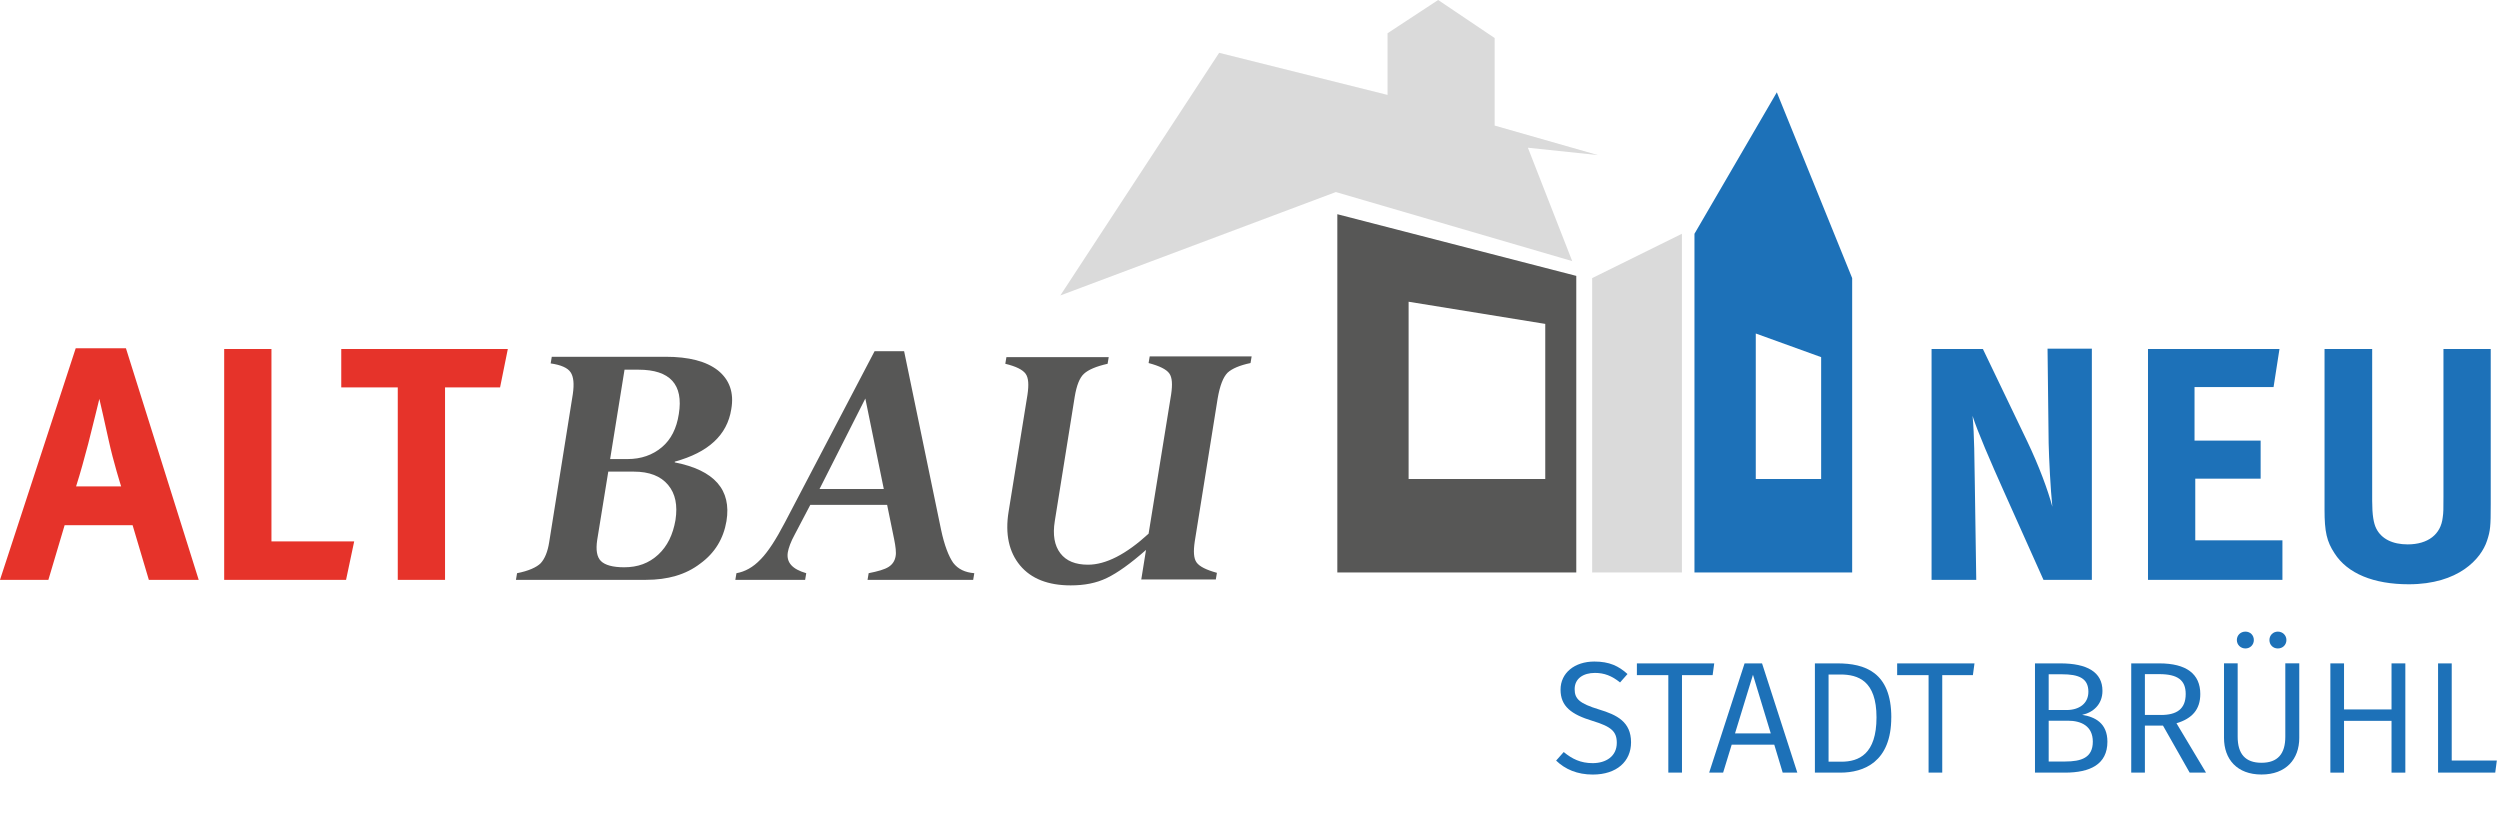<?xml version="1.0" encoding="UTF-8"?>
<svg xmlns="http://www.w3.org/2000/svg" id="Layer_1" viewBox="0 0 676.91 224.25">
  <defs>
    <style>.cls-1{fill:#1d71b8;}.cls-1,.cls-2,.cls-3,.cls-4,.cls-5{stroke-width:0px;}.cls-2{fill:#575756;}.cls-3{fill:#1d71b8;}.cls-4{fill:#dadada;}.cls-5{fill:#e6332a;}</style>
  </defs>
  <polygon class="cls-4" points="287.1 80 330.1 14.3 375.7 25.7 375.7 9 389.4 0 404.7 10.3 404.7 34 432.7 42 413.7 40 425.7 70.7 361.7 52 287.1 80"></polygon>
  <path class="cls-2" d="M362.1,58v97h64.7v-80.3l-64.7-16.7ZM418.4,129.7h-37v-48l37,6v42Z"></path>
  <polygon class="cls-4" points="431.1 75.3 455.4 63.3 455.4 155 431.1 155 431.1 75.3"></polygon>
  <path class="cls-1" d="M481.1,25l-22.3,38.3v91.7h42.7v-79.7l-20.4-50.3ZM493.1,129.7h-17.7v-39.4l17.7,6.4v33Z"></path>
  <path class="cls-5" d="M34.1,94.3l19.7,62.7h-13.5l-4.4-14.8h-18.4l-4.4,14.8H0l20.5-62.7h13.6ZM32.8,131.7s-2.1-6.6-3.4-12.6c-.6-2.9-2.5-11.1-2.5-11.1,0,0-1.8,7.4-3,12.1-1.2,4.5-2,7.5-3.3,11.6h12.2Z"></path>
  <path class="cls-5" d="M73.5,94.5v52.1h22.4l-2.2,10.4h-33v-62.5h12.8Z"></path>
  <path class="cls-5" d="M137.5,94.5l-2.1,10.4h-14.9v52.1h-12.8v-52.1h-15.3v-10.4h45.1Z"></path>
  <path class="cls-1" d="M536.9,94.5l12,25c3.2,6.7,5.6,13.2,6.8,17.7-.5-4.9-.9-12.9-1-17.2l-.3-25.6h12v62.6h-13.1l-10.7-23.9c-3.5-7.8-7.3-16.6-8.5-20.5.5,5.1.5,12.5.6,17.7l.4,26.7h-12.1v-62.5h13.9Z"></path>
  <path class="cls-1" d="M617.2,94.5l-1.6,10.3h-21.4v14.5h17.9v10.3h-17.7v16.7h23.6v10.7h-36.4v-62.5h35.6Z"></path>
  <path class="cls-1" d="M642.3,94.5v41.1c0,3.9.4,6.1,1.1,7.5,1.4,2.8,4.4,4.3,8.5,4.3,5.5,0,9-2.7,9.5-7.3.2-1.3.2-2.2.2-5.6v-40h12.8v42.1c0,5.9-.1,7.1-1,9.8-1.6,4.9-7.7,11.8-21.2,11.8-9.5,0-16.6-2.9-20.1-8.4-2.1-3.2-2.7-5.8-2.7-11.8v-43.5h12.9Z"></path>
  <path class="cls-2" d="M174.9,157h-35.2l.3-1.8c3.1-.6,5.3-1.6,6.4-2.7,1.1-1.2,1.9-3.1,2.3-5.7l6.4-40.1c.4-2.8.2-4.7-.6-5.9-.8-1.2-2.6-2-5.4-2.4l.3-1.8h30.8c6.3,0,11,1.2,14.2,3.7,3.1,2.5,4.4,6,3.6,10.5-1.1,7-6.2,11.7-15.3,14.2v.2c10.7,2.1,15.4,7.4,14,15.9-.8,4.7-3.1,8.6-7.1,11.5-3.9,3-8.8,4.4-14.7,4.4ZM171.6,127.7h-6.9l-3,18.5c-.4,2.7-.1,4.6,1,5.7,1.1,1.1,3.2,1.7,6.3,1.7,3.7,0,6.7-1.1,9.2-3.4,2.5-2.3,4-5.4,4.7-9.4.6-4,0-7.1-2-9.5-2-2.4-5.1-3.6-9.3-3.6ZM169.1,100.1l-3.9,24.2h4.7c3.7,0,6.8-1.1,9.3-3.2s4-5.1,4.6-9c1.3-8-2.4-12-10.9-12,0,0-3.8,0-3.8,0Z"></path>
  <path class="cls-2" d="M234.9,157l.3-1.8c2.5-.5,4.3-1,5.4-1.7,1.1-.7,1.7-1.7,1.9-2.9.2-1,0-2.6-.4-4.6l-1.9-9.3h-20.8l-4.2,8c-1.1,2-1.7,3.7-1.9,4.9-.4,2.7,1.2,4.5,5,5.6l-.3,1.8h-18.9l.3-1.8c2.3-.4,4.5-1.6,6.5-3.7,2-2,4.2-5.4,6.6-10l24.3-46.4h8l10,48.3c.9,4.3,2.1,7.3,3.3,9,1.3,1.7,3.2,2.6,5.7,2.8l-.3,1.8h-28.6ZM221.9,132.4h17.4l-5-24.5-12.4,24.5Z"></path>
  <path class="cls-2" d="M309,157l1.3-8.1c-4.2,3.7-7.7,6.2-10.6,7.6-2.9,1.4-6.1,2-9.8,2-6.1,0-10.7-1.8-13.7-5.4-3-3.6-4.1-8.5-3.1-14.6l5.1-31.6c.4-2.7.3-4.6-.5-5.7s-2.6-2-5.5-2.7l.3-1.8h27.7l-.3,1.8c-3.1.7-5.2,1.6-6.4,2.7-1.2,1.1-2,3.2-2.5,6.2l-5.4,33.7c-.6,3.7-.1,6.6,1.5,8.7,1.6,2.1,4.1,3.1,7.5,3.1,4.8,0,10.3-2.8,16.4-8.4l6.1-37.7c.4-2.7.3-4.6-.5-5.7s-2.6-2-5.6-2.8l.3-1.8h27.6l-.3,1.8c-2.9.6-5,1.5-6.2,2.6-1.2,1.2-2.1,3.5-2.7,7l-6.2,38.7c-.4,2.7-.3,4.6.5,5.7.8,1.1,2.6,2,5.5,2.8l-.3,1.8h-20.2v.1Z"></path>
  <path class="cls-3" d="M440.67,182.5l-2.02,2.28c-2.24-1.81-4.3-2.58-6.79-2.58-3.14,0-5.5,1.5-5.5,4.39,0,2.62,1.25,3.87,6.58,5.5,4.86,1.46,8.69,3.35,8.69,8.9,0,5.16-3.87,8.73-10.36,8.73-4.21,0-7.48-1.42-9.93-3.78l2.06-2.32c2.24,1.85,4.56,3.01,7.83,3.01,3.61,0,6.54-1.85,6.54-5.5,0-3.05-1.46-4.39-6.54-5.93-5.8-1.76-8.69-3.96-8.69-8.47s3.78-7.61,9.16-7.61c4.04,0,6.58,1.2,8.99,3.4Z"></path>
  <path class="cls-3" d="M463.72,182.8h-8.3v26.4h-3.7v-26.4h-8.51v-3.18h20.94l-.43,3.18Z"></path>
  <path class="cls-3" d="M480.4,201.63h-11.52l-2.32,7.57h-3.78l9.59-29.58h4.73l9.55,29.58h-3.96l-2.28-7.57ZM479.46,198.58l-4.82-15.87-4.86,15.87h9.67Z"></path>
  <path class="cls-3" d="M512.09,194.24c0,12.13-7.48,14.96-13.8,14.96h-6.88v-29.58h6.11c7.4,0,14.58,2.36,14.58,14.62ZM495.11,182.63v23.61h3.48c4.73,0,9.5-2.06,9.5-12s-4.99-11.61-9.8-11.61h-3.18Z"></path>
  <path class="cls-3" d="M534.19,182.8h-8.3v26.4h-3.7v-26.4h-8.51v-3.18h20.94l-.43,3.18Z"></path>
  <path class="cls-3" d="M570.61,200.82c0,6.15-4.69,8.38-11.48,8.38h-8.13v-29.58h6.88c7.18,0,11.39,2.32,11.39,7.44,0,3.7-2.58,5.89-5.5,6.49,3.48.56,6.84,2.24,6.84,7.27ZM554.71,182.58v9.67h4.82c3.4,0,5.93-1.72,5.93-4.95,0-3.7-2.67-4.73-7.18-4.73h-3.57ZM566.66,200.82c0-4.21-3.1-5.68-6.75-5.68h-5.2v11.05h4.43c4.43,0,7.52-1.03,7.52-5.38Z"></path>
  <path class="cls-3" d="M585.66,196.47h-4.9v12.73h-3.7v-29.58h7.61c7.31,0,11.09,2.84,11.09,8.3,0,4.21-2.24,6.66-6.45,7.91l8,13.37h-4.43l-7.22-12.73ZM585.1,193.59c4.26,0,6.71-1.59,6.71-5.68,0-3.74-2.15-5.38-7.18-5.38h-3.87v11.05h4.34Z"></path>
  <path class="cls-3" d="M622.56,199.78c0,5.8-3.61,9.93-10.23,9.93s-10.15-4.13-10.15-9.93v-20.17h3.7v19.87c0,4.64,2.06,7.05,6.45,7.05s6.45-2.41,6.45-7.05v-19.87h3.78v20.17ZM610.26,173.3c0,1.29-.99,2.28-2.28,2.28s-2.32-.99-2.32-2.28.99-2.28,2.32-2.28,2.28.99,2.28,2.28ZM619.08,173.3c0,1.29-.99,2.28-2.32,2.28s-2.28-.99-2.28-2.28.99-2.28,2.28-2.28,2.32.99,2.32,2.28Z"></path>
  <path class="cls-3" d="M647.54,195.18h-12.86v14.02h-3.7v-29.58h3.7v12.47h12.86v-12.47h3.74v29.58h-3.74v-14.02Z"></path>
  <path class="cls-3" d="M663.84,205.93h12.21l-.43,3.27h-15.48v-29.58h3.7v26.32Z"></path>
</svg>
